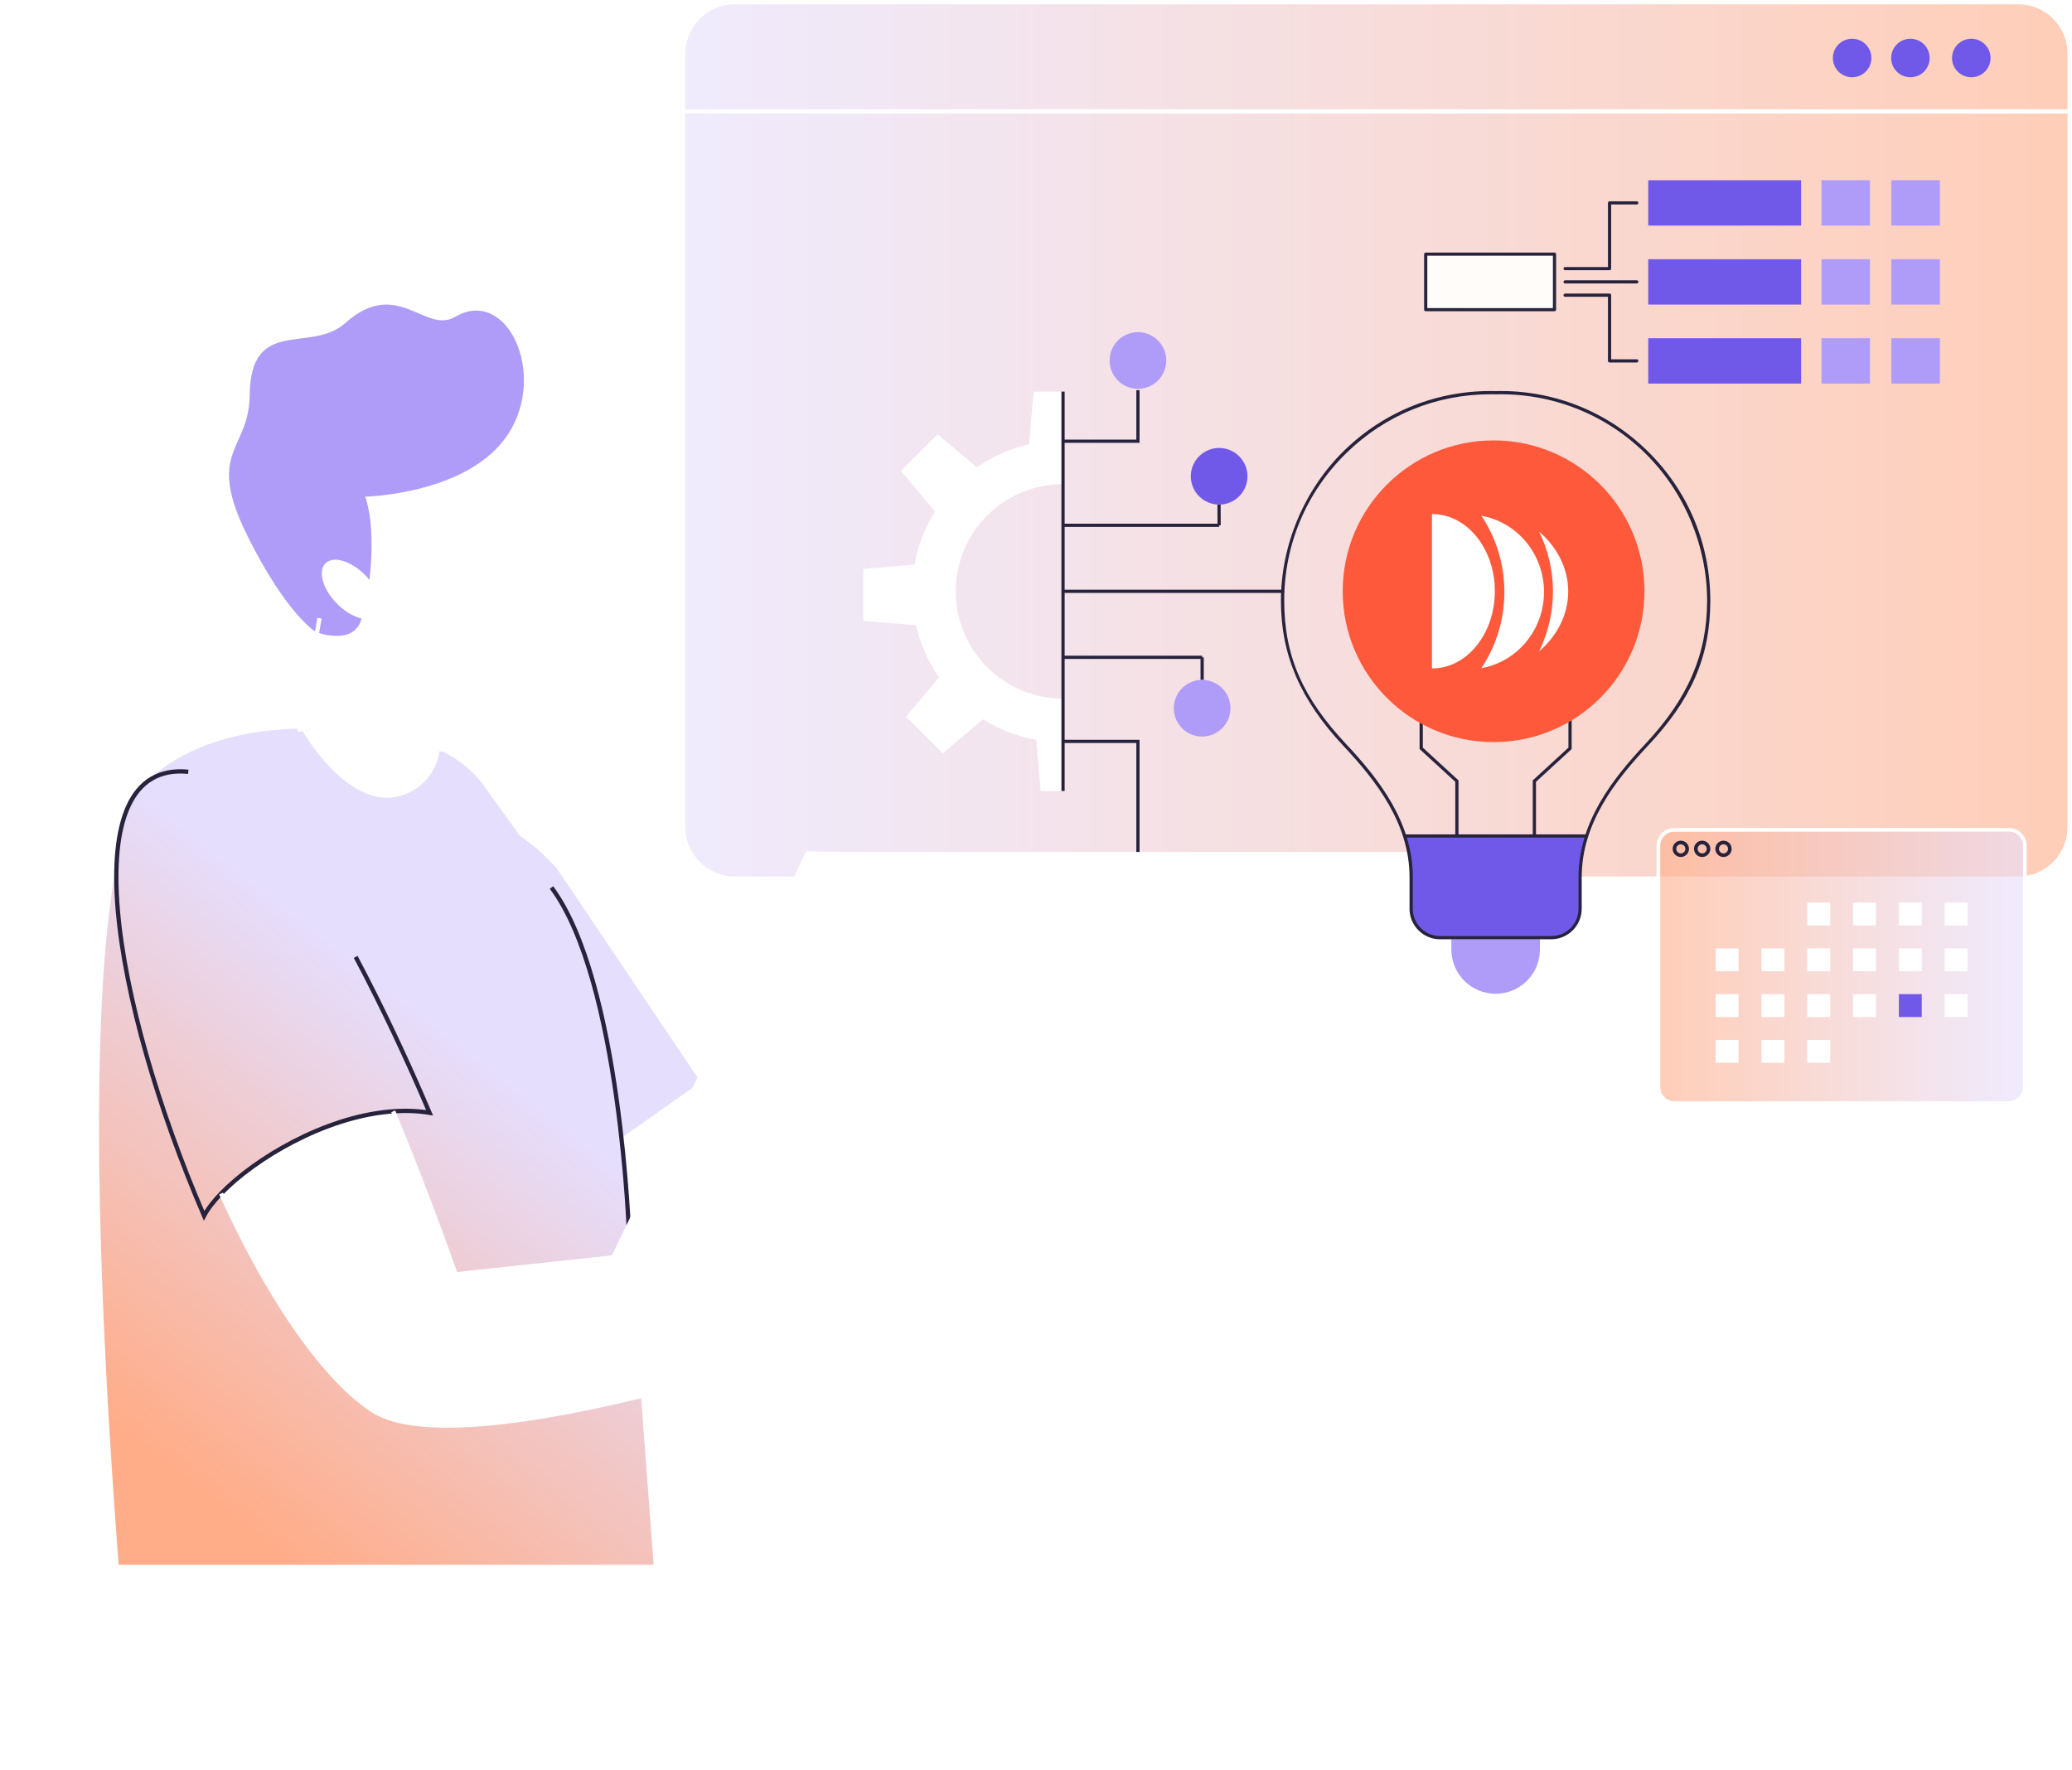 <?xml version="1.0" encoding="UTF-8"?>
<svg id="Layer_2" xmlns="http://www.w3.org/2000/svg" xmlns:xlink="http://www.w3.org/1999/xlink" viewBox="0 0 967.12 826.49">
  <defs>
    <style>
      .cls-1, .cls-2, .cls-3 {
        fill: none;
      }

      .cls-4 {
        filter: url(#outer-glow-1);
      }

      .cls-5 {
        fill: url(#linear-gradient-5);
      }

      .cls-6 {
        fill: url(#linear-gradient-6);
      }

      .cls-7 {
        fill: url(#linear-gradient-4);
      }

      .cls-8 {
        fill: url(#linear-gradient-3);
      }

      .cls-9 {
        fill: url(#linear-gradient-2);
      }

      .cls-10 {
        fill: #fffcfa;
      }

      .cls-11 {
        fill: url(#linear-gradient);
      }

      .cls-12 {
        fill: #ae9cf8;
      }

      .cls-13 {
        fill: #7059e8;
      }

      .cls-14 {
        fill: #fff;
      }

      .cls-15 {
        fill: #ff593b;
      }

      .cls-16 {
        opacity: .6;
      }

      .cls-17 {
        opacity: .6;
      }

      .cls-18 {
        fill: #27233d;
      }

      .cls-2 {
        stroke: #27233d;
      }

      .cls-2, .cls-3 {
        stroke-miterlimit: 10;
        stroke-width: 2px;
      }

      .cls-19 {
        clip-path: url(#clippath);
      }

      .cls-3 {
        stroke: #fff;
      }
    </style>
    <linearGradient id="linear-gradient" x1="-8980.56" y1="1096.08" x2="-8333.31" y2="1096.08" gradientTransform="translate(-8015.5 1301.66) rotate(-180)" gradientUnits="userSpaceOnUse">
      <stop offset="0" stop-color="#ffad89"/>
      <stop offset="1" stop-color="#e5defd"/>
    </linearGradient>
    <linearGradient id="linear-gradient-2" x1="496.18" y1="276.04" x2="496.18" y2="276.04" gradientTransform="matrix(1,0,0,1,0,0)" xlink:href="#linear-gradient"/>
    <linearGradient id="linear-gradient-3" x1="774.9" y1="451.19" x2="944.27" y2="451.19" gradientTransform="matrix(1,0,0,1,0,0)" xlink:href="#linear-gradient"/>
    <clipPath id="clippath">
      <rect class="cls-1" x="26.47" y="69.97" width="749.87" height="661.53"/>
    </clipPath>
    <linearGradient id="linear-gradient-4" x1="64.08" y1="671.76" x2="211.6" y2="483.44" gradientTransform="matrix(1,0,0,1,0,0)" xlink:href="#linear-gradient"/>
    <linearGradient id="linear-gradient-5" x1="96.47" y1="697.14" x2="243.99" y2="508.81" gradientTransform="matrix(1,0,0,1,0,0)" xlink:href="#linear-gradient"/>
    <linearGradient id="linear-gradient-6" x1="-3.98" y1="618.45" x2="143.54" y2="430.12" gradientTransform="matrix(1,0,0,1,0,0)" xlink:href="#linear-gradient"/>
    <filter id="outer-glow-1" x="548.1" y="127.29" width="298" height="298" filterUnits="userSpaceOnUse">
      <feOffset dx="0" dy="0"/>
      <feGaussianBlur result="blur" stdDeviation="25.98"/>
      <feFlood flood-color="#ff593b" flood-opacity=".85"/>
      <feComposite in2="blur" operator="in"/>
      <feComposite in="SourceGraphic"/>
    </filter>
  </defs>
  <g id="illustration">
    <g>
      <g>
        <g class="cls-17">
          <path class="cls-14" d="M341.93,1h599.01c13.3,0,24.12,10.82,24.12,24.12v360.93c0,13.3-10.82,24.12-24.12,24.12H341.93c-13.3,0-24.12-10.82-24.12-24.12V25.12c0-13.3,10.82-24.12,24.12-24.12Z"/>
        </g>
        <g class="cls-17">
          <path class="cls-11" d="M341.93,1h599.01c13.3,0,24.12,10.82,24.12,24.12v360.93c0,13.3-10.82,24.12-24.12,24.12H341.93c-13.3,0-24.12-10.82-24.12-24.12V25.12c0-13.3,10.82-24.12,24.12-24.12Z"/>
        </g>
        <path class="cls-3" d="M942,410.17H342.98c-13.3,0-24.12-10.82-24.12-24.12V25.12c0-13.3,10.82-24.12,24.12-24.12h599.01c13.3,0,24.12,10.82,24.12,24.12v360.93c0,13.3-10.82,24.12-24.12,24.12Z"/>
        <circle class="cls-13" cx="920.11" cy="27.08" r="8.99"/>
        <circle class="cls-13" cx="891.7" cy="27.08" r="8.99"/>
        <circle class="cls-13" cx="864.5" cy="27.08" r="8.99"/>
        <line class="cls-3" x1="318.86" y1="52.01" x2="965.06" y2="52.01"/>
      </g>
      <g>
        <g>
          <polygon class="cls-9" points="496.18 326.11 496.18 225.97 496.18 326.11 496.18 326.11"/>
          <path class="cls-14" d="M482.43,182.82l-2.09,24.59c-8.88,2.04-17.1,5.75-24.35,10.79l-18.35-15.46-17.11,17.11,15.9,18.88c-4.67,7.46-7.97,15.85-9.58,24.84l-23.91,2.04v24.2l24.59,2.09c2.04,8.88,5.75,17.11,10.79,24.35l-15.46,18.35,17.11,17.12,18.87-15.91c7.46,4.67,15.85,7.97,24.84,9.59l2.04,23.91h10.45v-43.16c-27.65,0-50.07-22.42-50.07-50.07s22.42-50.07,50.07-50.07v-43.16h-13.75Z"/>
        </g>
        <polygon class="cls-18" points="531.89 206.73 496.18 206.73 496.18 205.23 530.39 205.23 530.39 182.14 531.89 182.14 531.89 206.73"/>
        <polygon class="cls-18" points="531.89 486.11 530.39 486.11 530.39 346.86 496.18 346.86 496.18 345.36 531.89 345.36 531.89 486.11"/>
        <rect class="cls-18" x="568.27" y="235.56" width="1.5" height="9.68" transform="translate(-.97 2.3) rotate(-.23)"/>
        <rect class="cls-18" x="496.18" y="244.48" width="72.82" height="1.5"/>
        <rect class="cls-18" x="560.36" y="306.86" width="1.5" height="10.56"/>
        <rect class="cls-18" x="496.18" y="306.11" width="64.94" height="1.5"/>
        <rect class="cls-18" x="496.18" y="275.3" width="102.47" height="1.5"/>
        <circle class="cls-12" cx="531.14" cy="168.29" r="13.22"/>
        <circle class="cls-13" cx="569.04" cy="222.34" r="13.22" transform="translate(-41.77 234.69) rotate(-22.5)"/>
        <circle class="cls-12" cx="561.11" cy="330.64" r="13.22" transform="translate(110.41 800.78) rotate(-76.72)"/>
        <rect class="cls-18" x="495.43" y="182.82" width="1.5" height="186.45"/>
      </g>
      <g>
        <g>
          <rect class="cls-10" x="665.46" y="118.65" width="60.11" height="25.91"/>
          <path class="cls-18" d="M725.57,145.3h-60.11c-.41,0-.74-.33-.74-.74v-25.91c0-.41.33-.74.74-.74h60.11c.41,0,.74.33.74.74v25.91c0,.41-.33.74-.74.74ZM666.2,143.82h58.63v-24.43h-58.63v24.43Z"/>
        </g>
        <g>
          <rect class="cls-13" x="769.32" y="84.14" width="71.37" height="21.17"/>
          <rect class="cls-13" x="769.32" y="121.02" width="71.37" height="21.17"/>
          <rect class="cls-13" x="769.32" y="157.9" width="71.37" height="21.17"/>
        </g>
        <g>
          <rect class="cls-12" x="850.19" y="84.14" width="22.64" height="21.17"/>
          <rect class="cls-12" x="850.19" y="121.02" width="22.64" height="21.17"/>
          <rect class="cls-12" x="850.19" y="157.9" width="22.64" height="21.17"/>
        </g>
        <g>
          <rect class="cls-12" x="882.83" y="84.14" width="22.64" height="21.17"/>
          <rect class="cls-12" x="882.83" y="121.02" width="22.64" height="21.17"/>
          <rect class="cls-12" x="882.83" y="157.9" width="22.64" height="21.17"/>
        </g>
        <g>
          <path class="cls-18" d="M751.27,126.14h-20.75c-.41,0-.74-.33-.74-.74s.33-.74.74-.74h20.01v-29.94c0-.41.33-.74.74-.74h12.71c.41,0,.74.33.74.74s-.33.74-.74.74h-11.97v29.94c0,.41-.33.74-.74.74Z"/>
          <path class="cls-18" d="M763.98,169.22h-12.71c-.41,0-.74-.33-.74-.74v-29.94h-20.01c-.41,0-.74-.33-.74-.74s.33-.74.74-.74h20.75c.41,0,.74.33.74.74v29.94h11.97c.41,0,.74.33.74.74s-.33.74-.74.74Z"/>
          <path class="cls-18" d="M763.98,132.34h-33.46c-.41,0-.74-.33-.74-.74s.33-.74.74-.74h33.46c.41,0,.74.33.74.74s-.33.74-.74.74Z"/>
        </g>
      </g>
      <g>
        <g>
          <g class="cls-16">
            <path class="cls-8" d="M944.27,394.85c0-3.65-2.97-6.62-6.62-6.62h-156.13c-3.65,0-6.62,2.97-6.62,6.62v112.67c0,3.65,2.97,6.62,6.62,6.62h156.13c3.65,0,6.62-2.97,6.62-6.62"/>
          </g>
          <path class="cls-14" d="M937.65,515.83h-156.13c-4.58,0-8.31-3.73-8.31-8.31v-112.67c0-4.58,3.73-8.31,8.31-8.31h156.13c4.58,0,8.31,3.73,8.31,8.31v112.67c0,4.58-3.73,8.31-8.31,8.31ZM944.27,394.85c0-3.65-2.97-6.62-6.62-6.62h-156.13c-3.65,0-6.62,2.97-6.62,6.62v112.67c0,3.65,2.97,6.62,6.62,6.62h156.13c3.65,0,6.62-2.97,6.62-6.62"/>
          <path class="cls-18" d="M784.53,400.08c-2.1,0-3.81-1.71-3.81-3.81s1.71-3.81,3.81-3.81,3.81,1.71,3.81,3.81-1.71,3.81-3.81,3.81ZM784.53,394.16c-1.17,0-2.12.95-2.12,2.12s.95,2.12,2.12,2.12,2.12-.95,2.12-2.12-.95-2.12-2.12-2.12Z"/>
          <path class="cls-18" d="M794.5,400.08c-2.1,0-3.81-1.71-3.81-3.81s1.71-3.81,3.81-3.81,3.81,1.71,3.81,3.81-1.71,3.81-3.81,3.81ZM794.5,394.16c-1.17,0-2.12.95-2.12,2.12s.95,2.12,2.12,2.12,2.12-.95,2.12-2.12-.95-2.12-2.12-2.12Z"/>
          <path class="cls-18" d="M804.46,400.08c-2.1,0-3.81-1.71-3.81-3.81s1.71-3.81,3.81-3.81,3.81,1.71,3.81,3.81-1.71,3.81-3.81,3.81ZM804.46,394.16c-1.17,0-2.12.95-2.12,2.12s.95,2.12,2.12,2.12,2.12-.95,2.12-2.12-.95-2.12-2.12-2.12Z"/>
        </g>
        <g>
          <rect class="cls-14" x="843.56" y="421.35" width="10.69" height="10.69"/>
          <rect class="cls-14" x="864.93" y="421.35" width="10.69" height="10.69"/>
          <rect class="cls-14" x="886.31" y="421.35" width="10.69" height="10.69"/>
          <rect class="cls-14" x="907.68" y="421.35" width="10.69" height="10.69"/>
          <rect class="cls-14" x="800.81" y="442.73" width="10.69" height="10.69"/>
          <rect class="cls-14" x="822.18" y="442.73" width="10.69" height="10.69"/>
          <rect class="cls-14" x="843.56" y="442.73" width="10.69" height="10.69"/>
          <rect class="cls-14" x="864.93" y="442.73" width="10.69" height="10.69"/>
          <rect class="cls-14" x="886.31" y="442.73" width="10.69" height="10.69"/>
          <rect class="cls-14" x="907.68" y="442.73" width="10.69" height="10.69"/>
          <rect class="cls-14" x="800.81" y="464.1" width="10.69" height="10.69"/>
          <rect class="cls-14" x="822.18" y="464.1" width="10.69" height="10.69"/>
          <rect class="cls-14" x="843.56" y="464.1" width="10.69" height="10.69"/>
          <rect class="cls-14" x="864.93" y="464.1" width="10.69" height="10.69"/>
          <rect class="cls-13" x="886.31" y="464.1" width="10.69" height="10.69"/>
          <rect class="cls-14" x="907.68" y="464.1" width="10.69" height="10.69"/>
          <rect class="cls-14" x="800.81" y="485.48" width="10.69" height="10.69"/>
          <rect class="cls-14" x="822.18" y="485.48" width="10.69" height="10.69"/>
          <rect class="cls-14" x="843.56" y="485.48" width="10.69" height="10.69"/>
        </g>
      </g>
      <g class="cls-19">
        <g>
          <path class="cls-7" d="M260.08,405.71l66.96,99.46-95.34,67.15s-95.44-121.24-84.9-169.42c4.52-20.65,22.09-27.52,40.69-28.63,27.66-1.65,54.34,10.58,72.59,31.43Z"/>
          <path class="cls-1" d="M227.32,215.85c40.42,64.17,22.41,98.08,11.55,102.74-17.01,7.28-44.55-5.95-71.11-26.16-88.61-67.44,19.15-140.74,59.56-76.57Z"/>
          <path class="cls-3" d="M218.51,204.91c3.18,3.08,6.14,6.71,8.81,10.95,40.42,64.17,22.41,98.08,11.55,102.74-12.45,5.33-30.53-.33-49.74-11.66"/>
          <path class="cls-12" d="M212.42,147.92c-14.04,8.26-26.99-18.81-51.31,2.94-16.1,14.4-44.17-3.43-44.56,33.58-.27,26.03-20.73,25.9-1.23,65.37,18.39,37.21,32.16,45.26,32.16,45.26,0,0,17.9,6.89,21.27-6.35-3.66-.81-7.88-3.21-11.56-6.99-6.6-6.76-8.95-15.18-5.24-18.79,3.7-3.61,12.06-1.06,18.66,5.7.66.68,1.25,1.38,1.82,2.09,1.55-12.65,1.59-28.58-1.96-38.87,0,0,48.34-1.03,66.72-29.22,18.39-28.19-.61-68.92-24.77-54.71Z"/>
          <polygon class="cls-18" points="368.82 578.07 217.97 578.07 212.38 593.19 228.65 593.19 368.82 578.07"/>
          <path class="cls-5" d="M173.67,658.25c-71.86-47.69-158.21-305.87-67.59-270.29,40.23,15.8,106.59,206.95,106.59,206.95l81.61-8.8-4.69-62.58c-3.71-49.56-20.99-97.14-49.94-137.53l-13.28-18.53c-5.43-7.57-12.73-13.5-21.12-17.26-1.04,7.5-5.19,14.38-11.83,18.44-25.2,15.38-48.26-20.59-52.91-28.47-23.8.29-48.96,5.53-68.54,21.55-52.17,42.69-8.88,455.99-8.88,455.99,0,0,154.94,31.62,246.64-25.3l-10.54-140.67c-52.62,12.69-105.04,20.09-125.53,6.49Z"/>
          <path class="cls-6" d="M95.25,567.58c-46.64-108.36-65.12-232.04,8.25-203.22,27.09,10.64,68.86,88.75,97.01,155.14-42.17-6.91-94.7,28.11-105.26,48.09Z"/>
          <path class="cls-2" d="M166.02,446.72c12.38,23.3,24.32,48.8,34.49,72.77-6.03-.99-12.27-1.12-18.57-.56-30.79,2.74-62.98,21.97-78.73,38.25-3.57,3.69-6.29,7.23-7.96,10.39-42.97-99.85-62.04-212.69-7.38-207.27"/>
          <path class="cls-2" d="M293.68,578.07s-3.81-120.25-36.27-163.74"/>
          <line class="cls-3" x1="149.13" y1="288.6" x2="139.84" y2="341.54"/>
          <line class="cls-3" x1="199.9" y1="312.41" x2="206.39" y2="350.75"/>
          <path class="cls-14" d="M695.24,400.01c-.89-1.42-2.45-2.28-4.12-2.28h-297.02l-17.78-.31-91.19,189.68,139.58-15.06c9.71-17.31,27.3-32.99,36.19-40.26,2.3-1.88,5.75-.37,5.97,2.58l.33,4.44c.41,5.47-1.4,10.91-5.16,14.9-2.16,2.29-4.85,5.8-7.97,11.19-.13.23-.24.46-.37.68,12.89-3.24,27.73-7.06,35.66-9.42,21.73-6.46,55.93,18.09,36.29,32.68-4.6,3.42-12.39,6.33-21.61,8.82h95.64c1.87,0,3.58-1.07,4.39-2.76l91.43-190.18c.73-1.51.62-3.28-.27-4.7Z"/>
          <path class="cls-3" d="M103.21,557.19c20.21,44.76,46.16,84.95,70.46,101.07,47.03,31.21,262.09-48.18,262.09-48.18,19.97-3.7,73.97-9.41,89.9-21.25,19.64-14.59-14.56-39.15-36.29-32.68-7.94,2.36-22.78,6.18-35.66,9.42.13-.23.23-.46.37-.68,3.12-5.39,5.81-8.9,7.97-11.19,3.77-3.99,5.57-9.43,5.16-14.9l-.33-4.44c-.22-2.96-3.68-4.46-5.97-2.58-8.9,7.28-26.49,22.95-36.19,40.26l-212.04,22.88s-12.12-34.9-29.13-76.11"/>
        </g>
      </g>
      <g>
        <path class="cls-13" d="M740.59,390.27h-84.62l-.36.12c1.94,6.05,3.04,12.39,3.04,19.08v14.79c0,7.45,6.04,13.49,13.49,13.49h51.89c7.45,0,13.49-6.04,13.49-13.49v-14.79c0-6.73,1.12-13.12,3.08-19.2h0Z"/>
        <g>
          <g>
            <polygon class="cls-18" points="680.76 390.27 679.26 390.27 679.26 364.97 662.61 349.69 662.61 320.52 664.11 320.52 664.11 349.03 680.76 364.31 680.76 390.27"/>
            <polygon class="cls-18" points="716.93 390.27 715.43 390.27 715.43 364.31 732.08 349.03 732.08 320.52 733.58 320.52 733.58 349.69 716.93 364.97 716.93 390.27"/>
          </g>
          <g>
            <path class="cls-12" d="M718.77,438.44v4.82c0,11.42-9.25,20.67-20.67,20.67h0c-11.42,0-20.67-9.25-20.67-20.67v-4.82"/>
            <rect class="cls-18" x="655.99" y="389.52" width="84.62" height="1.5"/>
            <path class="cls-18" d="M724.04,438.49h-51.89c-7.85,0-14.24-6.39-14.24-14.24v-14.79c0-24.98-15.55-44.92-30.75-61.13-20.24-21.58-29.27-42.53-29.27-67.94s10.47-51.44,29.49-70.01c19-18.56,44.1-28.43,70.71-27.81,26.58-.62,51.71,9.25,70.71,27.81,19.01,18.57,29.49,43.43,29.49,70.01s-9.03,46.36-29.27,67.94c-15.21,16.21-30.75,36.15-30.75,61.13v14.79c0,7.85-6.39,14.24-14.24,14.24ZM695.73,184.06c-25.32,0-49.14,9.68-67.29,27.42-18.72,18.29-29.03,42.77-29.03,68.93s8.9,45.63,28.86,66.91c15.41,16.42,31.16,36.65,31.16,62.15v14.79c0,7.02,5.71,12.74,12.74,12.74h51.89c7.02,0,12.74-5.71,12.74-12.74v-14.79c0-25.5,15.75-45.73,31.16-62.15,19.96-21.28,28.86-41.91,28.86-66.91s-10.31-50.65-29.03-68.93c-18.72-18.28-43.46-28-69.65-27.39h-.04c-.79-.02-1.57-.03-2.35-.03Z"/>
          </g>
        </g>
      </g>
      <path class="cls-3" d="M496.93,599.44v89.24c0,23.64-16.82,42.81-37.57,42.81H0"/>
      <g>
        <g class="cls-4">
          <circle class="cls-15" cx="697.14" cy="276.02" r="70.42"/>
        </g>
        <g>
          <path class="cls-14" d="M718.41,248.23c4.24,8.66,6.45,18.21,6.45,27.9s-2.21,19.23-6.45,27.9c7.88-6.64,13.57-16.66,13.57-27.89s-5.69-21.27-13.57-27.9Z"/>
          <path class="cls-14" d="M691.45,240.77c7,10.49,10.74,22.89,10.74,35.58s-3.74,25.09-10.74,35.58c8.19-1.48,15.61-5.85,20.95-12.36,5.35-6.51,8.28-14.73,8.28-23.22s-2.93-16.71-8.28-23.22c-5.35-6.51-12.76-10.88-20.95-12.36Z"/>
          <path class="cls-14" d="M668.51,239.99h-.13v72.05h.13c16.14,0,29.21-16.13,29.21-36.05s-13.07-36-29.21-36Z"/>
        </g>
      </g>
    </g>
  </g>
</svg>
